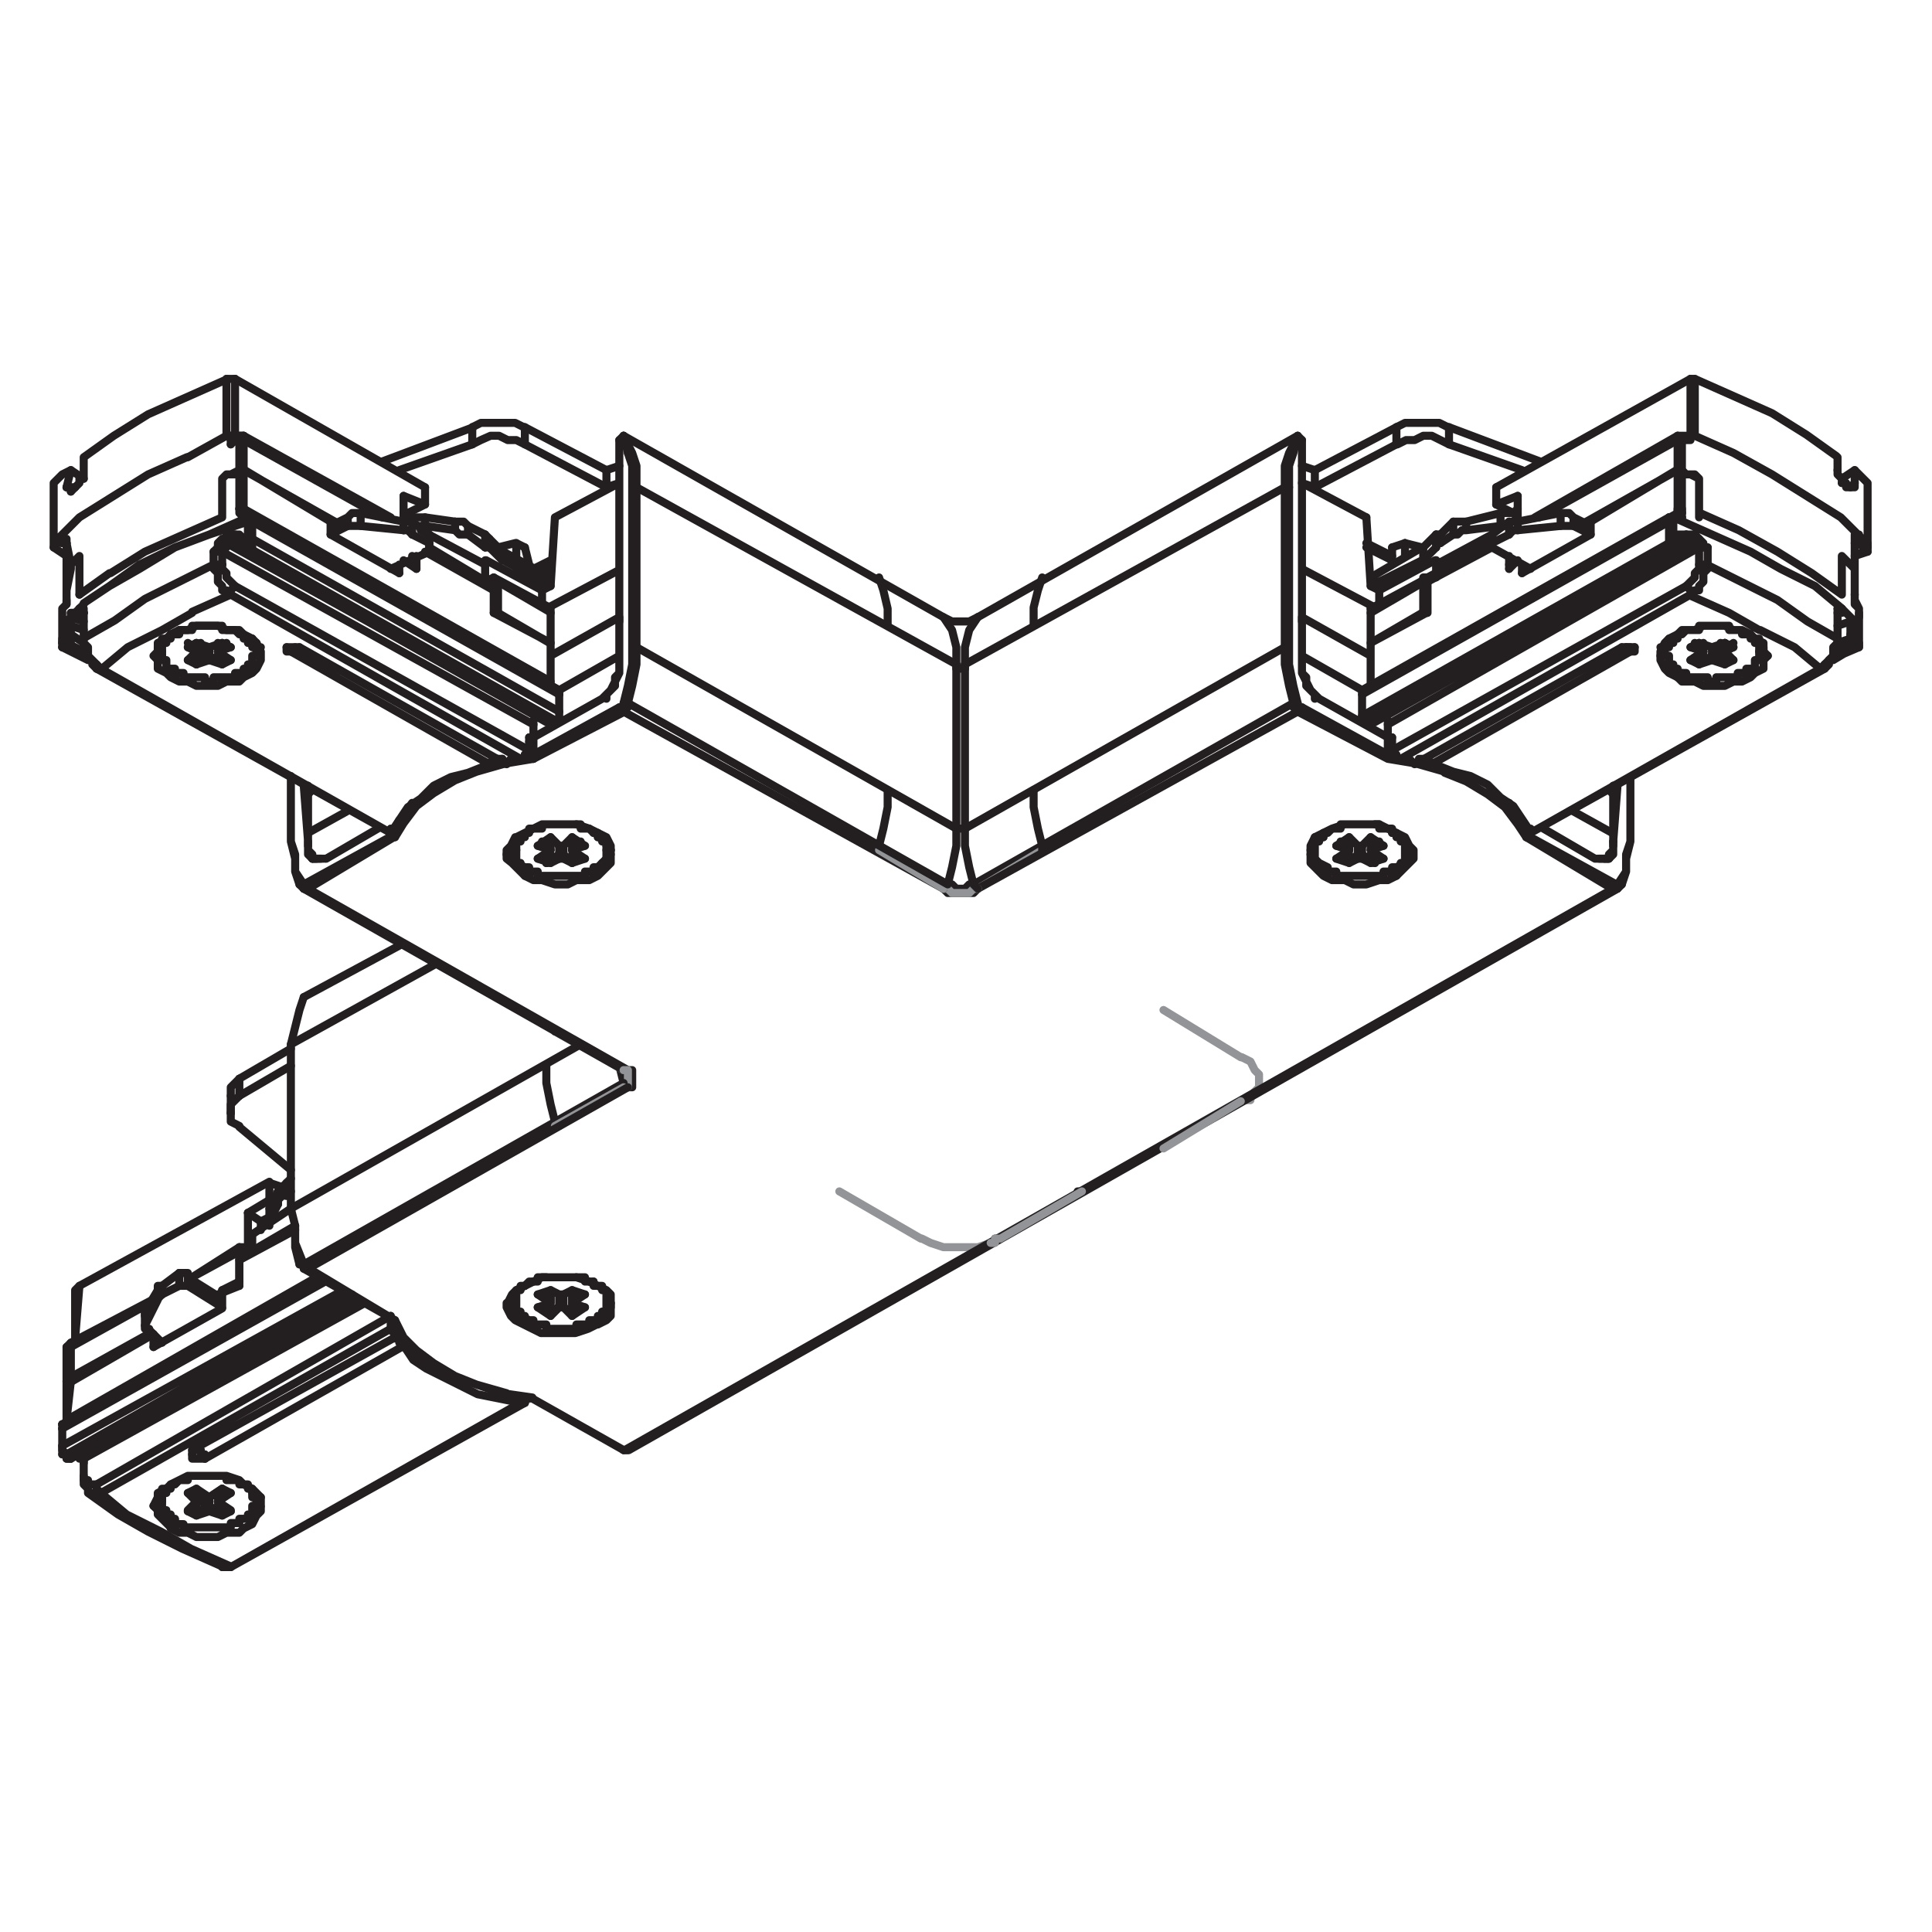 <?xml version="1.0" encoding="utf-8"?>
<!-- Generator: Adobe Illustrator 23.0.1, SVG Export Plug-In . SVG Version: 6.00 Build 0)  -->
<svg version="1.1" id="Livello_1" xmlns="http://www.w3.org/2000/svg" xmlns:xlink="http://www.w3.org/1999/xlink" x="0px" y="0px"
	 viewBox="0 0 180 180" style="enable-background:new 0 0 180 180;" xml:space="preserve">
<style type="text/css">
	.st0{fill:none;stroke:#231F20;stroke-width:0.75;stroke-linecap:round;stroke-linejoin:round;stroke-miterlimit:10;}
	.st1{fill:none;stroke:#929497;stroke-width:0.75;stroke-linecap:round;stroke-linejoin:round;stroke-miterlimit:10;}
</style>
<path class="st0" d="M25.1,110.2v1.6 M24.3,114.6v-0.8 M23.9,139.9v-0.4 M22.3,100.5v1.6 M22.3,116.6v3.2 M21.5,102.1v1.6
	 M20.3,139.1v0.8 M20.3,59.9v0.8 M20.3,139.1v0.8 M20.3,59.9v0.8 M19.5,139.5v0.8 M19.5,60.3v0.8 M19.1,139.5v0.8 M19.1,60.3v0.8
	 M21.9,35.3V41 M21.1,35.3v5.2 M22.7,43.8v3.6 M22.3,43.8v3.6 M21.5,40.6v0.8 M23.9,60.7v-0.4h-0.4v-0.4h-0.4v-0.4h-0.4v-0.4h-0.4
	l-0.4-0.4h-1.2v-0.4h-2.8v0.4h-1.2v0.4h-0.4 M19.1,61.1v0.4h0.4 M22.7,50.6v-0.4 M20.3,139.9l0.4,1.2 M17.5,140.8l0.8,0.4 M7,52.2
	l0.4-0.4 M19.9,52.6V53l0.4,0.4v0.8l0.4,0.4V55h0.4l0.4,0.4 M20.7,52.6V53l0.4,0.4v0.4l0.4,0.4l0.4,0.4 M24.3,140.3v-0.8l-0.4-0.4
	l-0.4-0.4 M5.8,59.9v0.4 M18.7,135.1v0.4h0.4v0.4 M7.4,56.7L7.4,56.7l0.4-0.4 M7.4,51.8L7,52.2l-0.4,0.4V53 M7,57.1L7,57.1l0.4-0.4
	 M6.6,52.6L6.6,52.6L7,52.2 M5.8,58.3v-0.4h0.4l0.4-0.4 M22.7,40.6h-0.4V41 M6.2,59.5v-0.4 M18.3,61.1v0.8 M18.7,139.1v0.8
	 M18.7,59.9v0.8 M23.1,48.6h0.4v-0.4 M22.3,50.6v-0.4h0.4 M22.3,50.6h0.4 M6.2,132.3v0.4 M23.1,50.2v0.4 M21.9,54.6L21.9,54.6
	L21.5,55v0.4 M21.5,41.4V41 M15.1,60.7v-0.4v-0.4h0.4v-0.4h0.4v-0.4h0.4 M15.1,139.5v-0.4v-0.4h0.4 M15.1,60.3v-0.4v-0.4h0.4
	 M18.7,60.7h-0.4 M18.7,139.1v0.8 M18.7,59.9v0.8 M17.5,119v0.8 M16.7,118.6v1.2 M15.1,60.7v-0.4 M15.1,139.9v-0.4 M15.1,119.8v0.8
	 M14.7,120.2v0.8 M14.3,124.3v1.2 M13.5,123.4v-1.2 M13.5,123.4v-0.8 M6.2,125.5h0.4 M5.8,135.5h0.4 M19.1,140.3v0.4h0.4
	 M15.1,139.9v0.4v0.4h0.4v0.4h0.4v0.4h0.4 M7.8,59.5v0.4l0.4,0.4v0.8l0.4,0.4L9,61.9 M14.3,140.3l0.4,0.4v0.4l0.8,0.8l0.4,0.4
	 M13.5,123.4v0.4h0.4 M23.5,138.7v0.4h0.4v0.4 M15.1,140.3h-0.4v-0.8 M6.2,135.5L6.2,135.5l0.4,0.4 M7.4,135.5v0.4h0.4v0.4
	 M7.4,135.5h0.4v0.4 M6.2,135.5v0.4h0.4 M9.4,139.1l2.4,2l3.2,1.6l2.8,1.6l3.6,1.6 M8.2,139.1l2.8,2l2.8,1.6l3.2,1.6l3.6,1.6
	 M8.2,139.1h1.2 M7.8,42.6l2.8-2l3.2-2l3.6-1.6l3.6-1.6 M6.6,45.8L7,45.4L7.4,45 M5,50.6l2.4-2.4l3.2-2l3.2-2l3.6-1.6 M5,51l0.4-0.4
	l0.4-0.4 M7,57.1H6.6v0.4 M6.2,59.9h0.4v-0.4v-0.4 M7.8,59.5v0.4 M6.6,57.5v-0.4 M7,120.2L7,120.2l0.4-0.4 M7.4,119.8L7,124.7
	 M7,120.2v4.8 M6.6,128.7l-0.4,3.6 M6.2,128.7v3.6 M7.8,44.2v-1.6 M6.2,45.4l0.4-1.6 M7.4,51.8v3.6 M5.8,59.5v0.4 M7.8,59.9v-2.8
	 M7.8,136.3v1.6 M6.2,50.6V53 M5.8,58.3v1.2 M5.8,59.5v0.4 M5.8,58.3v1.2 M6.6,128.3v-2.8 M6.6,52.6l-0.4-2 M7.4,55.4v-3.6
	 M7.8,135.9v1.6 M7.8,57.1v2.4 M6.6,52.6L6.2,53 M6.2,53h0.4 M6.6,58.3v-0.4v-0.4 M6.6,59.1v-0.8 M7.8,59.9v0.8l0.4,0.4l0.4,0.4v0.4
	L9,62.3 M7.8,137.5v0.4h0.4v0.4H9 M5.8,134.7v0.4l0.4,0.4 M9,138.3v0.4l0.4,0.4 M7.4,135.5h0.4v0.4v0.4 M5,45l0.4-0.4l0.4-0.4
	l0.8-0.4 M5.8,56.7v0.4 M5,50.6V51 M6.2,56.3L6.2,56.3l-0.4,0.4 M6.2,55.9v0.4l-0.4,0.4v0.4 M6.2,55.9v0.4 M5.8,57.1v0.4 M5.8,57.1
	v0.4 M6.2,55.4V55 M5.8,59.9v-0.4 M6.2,55.4v0.4 M7.8,44.2v0.4H7.4V45 M6.6,53l-0.4,2 M6.2,58.3v-0.4h0.4v-0.4 M6.2,55.4v0.4
	 M6.2,59.1v-0.4v-0.4 M6.2,55v0.4 M6.2,53v2.4 M5.8,57.5v0.8 M5.8,57.5v0.8 M5,45v5.6 M5,50.6V51 M5,45v5.6 M5.8,133.1v1.6
	 M5.8,133.1v2 M6.2,125.5v3.2 M5.8,135.1v0.4 M7.8,137.9v0.4l0.4,0.4v0.4"/>
<path class="st0" d="M39.6,48.2V49 M38.8,53v-1.2 M38.4,48.6v1.2 M39.6,45.4V47 M23.1,48.2v0.4 M40,51v-0.4 M27.5,81.2l0.4,1.2
	 M28.7,118.2h-0.4 M17.5,119l3.2,2 M23.1,48.6l-3.6,1.2 M23.1,48.2l-3.6,1.6 M17.5,119.8h-0.8 M44,39.8l0.8-0.4h3.2l0.8,0.4
	 M23.1,51L23.1,51l-0.4,0.4 M23.1,50.6h-0.4 M21.1,50.6h-0.4V51h-0.4l-0.4,0.4 M21.9,50.2L21.9,50.2l-0.4,0.4h-0.4 M21.9,49.8h-0.8
	v0.4 M32.4,48.2l0.4-0.4h0.8 M37.2,43.8l6.8-2.4 M21.5,55.4l-3.6,1.6 M36.4,53l3.6-1.6 M30.8,49.8l1.6-0.8 M30.8,49l1.6-0.8
	 M57.7,43.4l-1.2,0.4 M20.7,61.9l0.8-0.4 M58.1,40.6L57.7,41 M19.9,52.6l-3.2,1.6l-3.2,1.6l-2.8,2l-2.8,1.6 M17.9,57.1l-2.8,1.6
	l-3.2,1.6l-2.4,2 M19.5,60.3h-0.4 M22.3,62.7h-0.4v0.4h-2v0.4h-0.8v-0.4h-2v-0.4h-0.8v-0.4h-0.8v-0.4v-0.4h-0.4v-0.4v-0.4
	 M20.3,60.7l1.2-0.4 M18.3,61.9l1.2-0.4 M20.3,60.7l0.8-0.8 M18.3,61.9l0.8-0.8 M19.5,60.3l1.2-0.4 M17.5,61.5l0.8-0.8 M18.3,60.7
	l-0.8,0.8 M20.7,59.9l-1.2,0.4 M18.3,59.9l-0.8,0.4 M38,47.8l1.6-0.8 M6.6,128.7H6.2 M22.3,62.7h0.4v-0.4h0.4v-0.4h0.4v-0.4v-0.4
	h0.4v-0.4v-0.4 M18.3,60.7h0.4 M19.5,61.5v-0.4 M40,51.4V51 M22.7,63.1l0.8-0.4l0.4-0.4l0.4-0.8v-0.4 M27.5,60.3h-0.4v0.4
	 M37.2,76.4L36.4,78 M28.3,82.4h-0.4 M13.5,123.5l1.2-2.4 M13.5,122.2l1.2-2 M27.9,94.1l0.4-1.2 M28.3,92.9l-0.4,1.2l-0.4,1.6
	 M38.4,51.8v0.8 M37.6,48.6v-2.4 M25.1,112.6v0.4 M37.6,48.6v0.8 M37.2,52.6v0.8 M36.4,78v-0.8 M33.6,49v-1.2 M32.4,49v-0.8
	 M30.8,48.6v1.2 M36.4,122.6v0.4v0.8 M28.7,78.4v0.8l0.4,0.4V80 M28.7,78.4v1.2l0.4,0.4 M20.3,61.1l0.4,0.8 M28.3,117.8v0.4
	 M24.3,61.1v-0.4l-0.4-0.8l-0.4-0.4 M36.8,123l0.8,1.6l1.2,1.2l1.6,1.2l2,1.2l2,0.8l2.8,0.8 M36.8,123l0.4,1.2l1.2,1.6l1.6,1.2
	l2,1.2l2.4,0.8l2.4,0.8l2.8,0.4 M36.8,124.7v-0.4l-0.4-0.4 M28.3,118.2v-0.4 M20.7,121.8l-3.2-2 M15.1,125.1l-1.2-1.2 M22.7,138.3
	l-0.4-0.4l-1.2-0.4h-3.6l-0.8,0.4l-0.8,0.4 M18.7,135.1h-0.4 M35.6,43l8.5-3.2 M20.7,146h0.4 M22.3,43.8l-0.4,0.4h-0.8l-0.4,0.4
	 M21.5,41.4l0.4-0.4h0.4 M21.5,41l0.4-0.4h0.8 M21.5,40.6h-0.4 M20.7,44.6l0.4-0.4h0.4l0.8-0.4 M19.5,49.8L16.3,51 M19.5,49.8
	L16.3,51 M16.3,51L13,53 M16.3,51L13,52.6 M20.7,48.2l-3.6,1.6l-3.6,1.6l-3.2,2 M7.4,56.7h0.4v0.4 M21.1,50.2h-0.4l-0.4,0.4V51
	l-0.4,0.4 M15.9,59.1l-0.4,0.4l-0.8,0.4v0.8l-0.4,0.4 M26.7,60.3h0.8 M18.3,139.9v1.2 M27.5,95.7l-0.4,1.6 M28.7,74v3.6 M22.3,117.4
	V117h0.4 M27.1,97.3l0.4-1.6l0.4-1.6 M25.1,114.2v-0.4 M27.1,112.6V97.3 M27.1,72.3v6 M27.1,112.6V97.3 M27.1,72.3v6 M26.7,110.2
	v1.2 M25.9,111v1.2 M28.3,73.2l0.4,5.2 M28.7,74v-0.8 M28.7,77.6v0.8 M27.5,114.2l-0.4-1.6 M27.5,116.2l0.4,1.6 M27.1,112.6l0.4,1.6
	v2 M27.1,78.4l0.4,1.2v1.6l0.8,1.2 M27.1,78.4l0.4,1.6v1.2 M22.7,47.4v0.4h0.4 M22.3,47.4v0.4l0.4,0.4 M22.3,50.6V51h0.4v0.4
	 M22.7,50.2L22.7,50.2l-0.4-0.4h-0.4 M23.5,48.6v-0.4 M21.5,103.7v0.8l0.8,0.4 M14.3,61.1l0.4,0.4v0.8l0.8,0.4l0.4,0.4l0.8,0.4h0.8
	l0.8,0.4h2l0.8-0.4h1.2l0.4-0.4 M28.3,117.8l-0.8-2v-1.6 M27.9,117.8h0.4 M23.5,138.7l-0.8-0.4 M21.5,139.1l-0.8-0.4 M22.3,138.3
	h0.8v0.4h0.4v0.4v0.4h0.4v0.4 M19.5,139.5l-1.2-0.8 M21.5,140.8l-1.2-0.8 M20.3,139.9l1.2,0.8 M18.3,138.7l0.8,0.8 M19.5,140.3
	l1.2,0.8 M17.5,139.1l1.2,0.8 M19.5,140.8l1.2,0.4 M17.5,139.1l0.8,0.8 M17.5,42.6l3.6-2 M22.3,138.3v-0.4h-1.2v-0.4h-3.6v0.4h-0.8
	l-0.4,0.4h-0.4v0.4h-0.4v0.4h-0.4v0.4v0.4 M19.5,140.3h-0.4 M19.5,140.8v-0.4V140.8z M19.1,139.5h0.4 M15.9,142.4l0.8,0.4h0.8
	l0.8,0.4h2l0.8-0.4h1.2l0.4-0.4l0.8-0.4l0.4-0.8l0.4-0.4v-0.4 M5.8,50.2h0.4v0.4 M13,53l-2.8,1.6l-2.4,1.6 M13,52.6l-2.8,2l-2.4,1.6
	 M10.2,53.4l-2.8,2 M13.5,122.6v-0.4 M20.7,44.6v3.6 M23.5,115v1.6 M23.1,116.6V113 M22.3,119.4v-2 M20.7,120.2v1.6 M5.8,59.9v-0.4
	h0.4 M21.1,50.6V51l-0.4,0.4 M24.3,60.3l-0.4,0.8 M23.5,50.2v0.4V51h-0.4 M21.5,102.1v-0.8l0.4-0.4l0.4-0.4 M23.5,48.6v1.6
	 M23.1,48.6v1.6 M22.3,43.8V41 M22.7,43.8V41 M18.7,139.9h-0.4 M23.9,139.9v0.4h-0.4v0.4v0.4h-0.4v0.4h-0.8v0.4h-0.8v0.4h-4.4V142
	h-0.8v-0.4 M20.7,48.2v-3.6 M19.9,51.4v1.2 M20.7,51.4v1.2 M25.1,112.6v1.2 M25.1,114.2V113"/>
<path class="st0" d="M28.3,92.9l8.9-4.8 M52.5,78.8l0.8-0.8 M50.5,80l0.8-0.8 M51.3,79.2L50.1,80 M53.3,78l-0.8,0.8 M51.3,78
	l-1.2,0.8 M59.3,60.3V45.4 M58.9,60.3V45.4 M51.3,79.2v-0.8 M52.5,80v-0.4 M48.1,78l0.8-0.4l0.8-0.4l0.8-0.4h3.2l1.2,0.4l0.8,0.4
	 M22.3,102.1l-0.4,0.4l-0.4,0.4v0.8 M53.3,79.6v0.8 M59.3,45.4v-2l-0.4-1.2l-0.8-1.6 M58.9,45.4v-2l-0.4-1.2 M51.3,63.5v0.4
	 M57.7,99.3l0.4,1.6 M47.7,79.2v0.4 M49.7,70.7l8.5-4.4 M28.7,82.8l8-4.8 M49.7,70.3l8-4.4 M28.3,82.4l8-4.4 M58.1,100.9v0.4h0.4
	 M23.5,59.5v0.4h0.4v0.4 M48.5,130.7h0.4 M58.9,60.3h0.4 M35.2,77.2L30.4,80 M56.1,65.1l-6.4,3.6 M51.3,67.1h0.4 M52.1,64.3l5.6-3.2
	 M28.7,77.6l3.6-2 M5.8,133.1v-0.4 M58.1,66.3v-0.4h0.4v-0.4 M57.7,65.9h0.4v-0.4 M56.1,65.1l0.4-0.4l0.4-0.4l0.4-0.8l0.4-0.8v-0.4
	 M5.8,133.1v-0.4 M51.3,121.4l-0.4,0.8 M57.7,62.7v-0.8 M57.7,41v21.3 M57.7,45v-1.6 M57.7,57.5V45 M57.7,61.9v-4.4 M56.5,79.2v-0.4
	 M56.5,121.4V121 M56.5,43.8v1.6 M56.9,79.2L56.5,80l-0.4,0.4l-0.4,0.4 M58.5,65.5l0.4-1.6l0.4-2v-1.6 M58.1,65.5l0.4-1.6l0.4-2
	v-1.6 M56.9,79.6v0.8l-0.4,0.4l-0.8,0.8L54.9,82h-1.2l-0.8,0.4h-1.2L50.5,82h-0.8l-0.8-0.4 M51.3,121v0.4 M53.3,120.2v0.8
	 M53.3,78.4v0.8 M53.3,120.2v0.8 M53.3,78.4v0.8 M52.5,120.6v1.2 M52.5,78.8v0.8 M52.1,66.3v-1.6 M52.1,120.6v1.2 M52.1,78.8v0.8
	 M51.3,120.2v0.8 M51.3,78.4v0.8 M51.3,57.1v2.8 M51.3,63.5v-3.6 M53.3,121.4v0.8 M27.9,82.4l0.4,0.4 M54.5,120.6l-1.2-0.4
	 M56.5,79.2v-0.4v-0.4h-0.4V78h-0.4 M56.5,121.4V121v-0.4v-0.4h-0.4v-0.4h-0.8v-0.4 M52.1,79.6V80 M53.3,121v0.4 M46.4,54.2
	L46.4,54.2L46,53.8 M56.9,121.4v-0.8l-0.4-0.4 M51.7,104.5v0.4h0.4 M56.5,120.2v0.4v0.4 M56.5,120.2l-0.8-0.4l-0.8-0.4l-1.2-0.4
	h-3.2l-0.8,0.4l-0.8,0.4 M51.3,122.6v-0.4h-0.4 M53.3,121.4V121 M49.3,123h-0.4v-0.4h-0.4v-0.4h-0.4v-0.4v-0.4 M52.1,120.6l-0.8-0.4
	 M54.5,121.8l-1.2-0.4 M53.3,121.4l0.8,0.4 M51.3,120.2l0.8,0.4 M52.5,121.8l0.8,0.4 M50.5,120.6l0.8,0.4 M52.5,121.8l0.8,0.8
	 M50.1,120.6l1.2,0.8 M50.1,121.8l1.2,0.8 M25.1,110.2l1.2,0.4 M49.3,123l-0.8-0.4l-0.8-0.4 M47.2,129.9l2.4,0.4 M49.3,123h0.4v0.4
	h1.2v0.4h2.8v-0.4h1.2V123h0.8v-0.4h0.4v-0.4h0.4v-0.4v-0.4 M52.5,121.8h-0.4 M52.1,120.6h0.4 M52.5,121.8h-0.4 M52.1,120.6h0.4
	 M50.1,121.8h0.4 M28.3,118.2h0.4 M22.7,116.2h-0.4 M48.5,130.7l-2-0.4l-2-0.4l-1.6-0.8l-1.6-0.8l-1.6-0.8l-1.2-0.8l-0.8-1.2
	 M51.3,61.1l6.4-3.6 M28.7,74l0.4-0.4 M51.3,61.1l6.4-3.6 M28.7,74l0.4-0.4 M51.3,59.9v0.4 M50.9,56.7l6.8-3.6 M20.7,146h0.8
	 M50.1,66.7l-0.4,0.4v0.4 M56.5,65.1v-0.4l0.4-0.4l0.4-0.4v-0.8l0.4-0.4 M51.3,79.6l-0.4,0.8 M47.2,79.6v-0.4 M49.3,68.7v1.2
	 M51.3,54.6l0.4-6.4 M50.5,56.3V55 M49.7,70.3v-1.6 M49.7,67.5v1.2 M25.9,112.2v-0.4l0.4-0.4h0.4 M27.9,117.8h0.4 M47.2,79.2
	l0.4-0.4l0.4-0.8 M49.3,69.9v0.4h-0.4v0.4h-0.4 M52.1,66.3v0.4v0.4h-0.4 M48.1,121v-0.4v-0.4 M48.1,78.8v-0.4 M48.1,121.4V121v-0.4
	v-0.4h0.4v-0.4h0.4 M48.1,79.2v-0.4v-0.4h0.4V78h0.4v-0.4h0.4v-0.4h1.2v-0.4h0.4 M48.9,39.8v1.6 M48.1,50.6v1.2 M48.1,79.2v-0.4
	 M48.1,121.4V121 M46.8,52.2v-0.8 M46.4,54.2v2.8 M45.6,50.2V51 M45.2,49.8V51 M48.9,51l0.4,1.6 M46,57.1v-2 M45.2,54.2v-2
	 M45.2,52.6v1.6 M47.7,122.2v-0.8 M50.9,99.3v1.6l0.4,2l0.4,1.6 M47.2,121.4v0.4l0.4,0.8l0.4,0.4l0.8,0.4l0.8,0.4l0.8,0.4h3.2
	l1.2-0.4l0.8-0.4 M36.4,78h0.4 M28.3,82.4v0.4h0.4 M14.7,60.3v0.8h0.4 M6.2,55.9v0.4 M27.1,109l-4.8-4 M25.5,112.2l-0.4-0.4
	 M23.1,113l1.2,0.8 M36.8,123l-8-4.8 M58.1,135.1l-8.5-4.8 M36.8,123l-8.5-4.8 M58.1,135.1l-8.5-4.8 M23.1,116.6l-0.4-0.4
	 M58.9,45.4h0.4 M9.4,62.3H9 M50.5,55l0.8-0.4 M51.3,52.6l-1.2,0.8 M49.7,53l1.6-0.8 M46,53.8l-0.8,0.4 M45.2,52.6v-0.4 M51.7,48.2
	l6-3.2 M46.4,51l1.6-0.4 M57.7,45l-1.2,0.4 M38.4,74.8l-1.2,1.6 M25.9,112.2l-0.8,1.6 M25.9,111l-0.8,1.6 M14.7,120.2v-0.4h0.4
	 M36.4,77.6l0.8-1.2l0.8-1.2l1.2-0.8l1.2-1.2l1.6-0.8l1.6-0.4l2-0.8 M44,39.8v1.6 M43.6,49v0.8 M42.4,48.6v0.8 M40,49.8V51 M40,49.8
	v0.8"/>
<path class="st0" d="M100.8,111h-0.4 M93.1,115.4h-0.4 M157.5,35.3h0.4 M54.5,80h-0.4 M89.9,61.9l29.8-16.5 M27.1,97.3l13.7-7.6
	 M53.3,80.4l1.2-0.4 M6.6,125.1l-0.4,0.4 M6.2,128.7h0.4 M6.6,128.3v0.4 M6.2,132.3v0.4 M6.2,132.7H5.8 M6.2,132.7H5.8 M56.9,121.8
	v-0.4 M56.9,79.2v0.4 M22.3,116.2v0.4 M5.8,134.7v0.4 M17.9,135.5v-0.4 M57.7,65.9h0.4v0.4 M52.1,64.3v0.4 M23.1,51v-0.4 M22.7,51.4
	V51v-0.4 M53.7,119h0.8v0.4h0.8 M58.5,135.1h-0.4 M53.3,79.2l1.2-0.4 M51.3,80.4l0.8-0.4 M53.3,79.2l0.8-0.8 M50.9,80.4l1.2-0.8
	 M36.8,124.7h0.4v0.4h0.4v0.4 M6.2,135.5H5.8 M6.6,135.9H6.2v-0.4 M51.3,67.1v0.4 M130.1,39.8l0.8-0.4h3.2l0.8,0.4 M91.1,57.5
	l29.8-16.9"/>
<polyline class="st1" points="85.9,115.4 86.7,115.8 87.9,116.2 91.1,116.2 92.3,115.8 "/>
<path class="st0" d="M22.3,102.1l4.8-2.8 M130.1,41.4l-7.6,4 M22.3,100.5l4.8-2.8 M130.1,39.8l-7.6,4"/>
<path class="st1" d="M78.2,111l7.6,4.4 M51.7,96.1l6.4,3.6"/>
<path class="st0" d="M7.8,135.9v0.4 M58.5,101.3h0.4v-1.6 M58.1,100.9L58.1,100.9l0.4-0.4v-0.4v-0.4 M87.9,82.8L87.9,82.8l0.4-0.4
	 M97.1,53.8L96.7,55l-0.4,1.6v1.6 M91.1,57.5l-0.8,1.2l-0.4,1.6v1.6 M81.9,78.8l0.4-1.6l0.4-2v-1.6 M22.7,40.6V41 M27.1,60.7h-0.4
	v-0.4 M48.9,81.6l-0.8-0.8l-0.4-0.4L47.2,80v-0.4 M7.4,57.1v-0.4 M5.8,60.3l2.4,1.2 M6.2,59.9l1.6,0.8 M6.2,59.9l2,1.6 M9.4,62.3
	l27,15.3 M9,62.3l27.4,15.3 M28.7,78.4v0.4 M29.5,80h-0.4 M27.1,109.8l-0.4,0.4 M134.2,49.8l1.2-1.2 M129.7,51l1.2-0.4 M139.4,45.4
	l18.1-10.1 M7.4,119.8l17.7-9.7 M51.7,96.1h0.4 M58.1,99.7h0.4 M155.5,50.6h0.4 M155.5,48.6h0.4 M156.3,43.8h0.4 M156.3,47.8v-0.4
	h0.4v0.4 M135.4,48.6h1.2 M140.6,49.8l0.4-0.4h0.4 M6.2,132.7H5.8 M6.2,132.3v0.4 M6.2,132.7H5.8 M15.1,120.6l-0.4,0.4 M26.7,110.2
	l-0.4,0.4l-0.4,0.4 M58.1,99.7h0.4 M81.5,79.2h0.4v-0.4 M7.8,137.5v0.4 M23.9,140.3L23.9,140.3l0.4-0.8 M56.5,78.4v0.4 M49.7,70.7
	v-0.4 M47.7,79.6l0.4,0.8l0.8,0.4 M21.9,50.2v-0.4 M21.1,50.6v-0.4 M6.6,45.8v-0.4H6.2 M5.8,50.2v0.4 M58.9,99.7h-0.4 M58.5,99.7
	L28.7,82.8 M28.3,82.8l29.8,16.9"/>
<polyline class="st1" points="58.1,101.3 58.5,101.3 58.5,100.9 58.5,100.5 58.5,99.7 58.1,99.7 "/>
<path class="st0" d="M89.9,61.9v15.3 M89.1,61.9v15.3 M58.5,42.2l-0.4-1.6 M15.9,138.3l-0.4,0.4l-0.8,0.4v0.4l-0.4,0.8 M48.9,119.8
	l-0.8,0.4l-0.4,0.4l-0.4,0.8 M133.8,49.8h0.4 M89.1,77.2v1.6l-0.4,2l-0.4,1.6 M82.7,58.3v-1.6L82.3,55l-0.4-1.2 M23.1,47.8v0.4h0.4
	 M22.7,48.2h0.4 M54.5,78.8L53.3,78 M21.5,60.3l-0.8-0.4 M55.7,78v-0.4 M22.3,50.2v0.4 M55.7,77.6l0.8,0.4l0.4,0.8v0.4 M23.5,59.5
	l-0.8-0.4l-0.4-0.4h-1.2l-0.8-0.4h-2l-0.8,0.4h-0.8l-0.8,0.4 M55.7,77.6h-0.4 M51.3,80.4h-0.4 M49.3,81.2v-0.4h-0.8v-0.4h-0.4V80
	v-0.4v-0.4 M6.2,51.8L5,51 M6.2,51.8L5,51 M52.1,78.8L51.3,78 M54.5,80l-1.2-0.8 M53.3,79.2l0.8,0.8 M51.3,78l0.8,0.8 M19.5,60.3
	l-1.2-0.4 M21.5,61.5l-1.2-0.8 M20.3,60.7l1.2,0.8 M18.3,59.9l0.8,0.4 M52.5,79.6l0.8,0.8 M50.5,78.4l0.8,0.8 M19.5,61.1l1.2,0.8
	 M17.5,59.9l1.2,0.8 M52.5,80l0.8,0.4 M50.1,78.8l1.2,0.4 M19.5,61.5l1.2,0.4 M17.5,60.3l0.8,0.4 M50.1,80l1.2,0.4 M17.5,61.5
	l0.8,0.4 M7.8,57.1H7.4 M7.8,57.9l-1.2-0.4 M7.8,58.7l-1.2-0.4 M6.6,59.1l1.2,0.8 M15.1,120.6l1.6-0.8 M15.1,119.8l1.6-1.2
	 M49.3,81.2h0.8v0.4h4.4v-0.4h0.8v-0.4h0.8v-0.4h0.4V80v-0.4v-0.4 M20.3,60.7v0.4V60.7z M52.5,79.6h-0.4 M19.5,61.1h-0.4 M52.1,78.8
	h0.4 M52.5,80h-0.4 M52.1,78.8h0.4 M19.1,60.3h0.4 M18.3,60.7v0.4V60.7z M50.1,80h0.4 M6.2,59.9v-0.4 M6.2,59.9H5.8 M29.1,80h0.8
	 M28.3,82.8h0.4 M91.1,82.8l-0.4,0.4h-2.4l-0.4-0.4 M90.7,82.4h-0.4l-0.4,0.4h-0.8l-0.4-0.4h-0.4 M158.3,51h0.8 M28.3,117.8
	l29.8-16.9 M120.5,65.5L90.7,82.4 M141.8,53.4l6.4-3.6 M14.3,125.5l6.4-3.6 M148.2,48.6l8-4.8 M140.6,53l0.8-0.8 M127.7,59.9
	l5.2-2.8 M14.3,124.3l-7.6,4.4 M22.3,119.4l-1.6,0.8 M147.8,48.6l8.5-4.8 M140.6,52.6l0.8-0.4 M127.7,59.9l4.8-2.8 M20.3,120.6
	l2-0.8 M6.6,128.3l7.2-4 M27.5,114.6l-5.2,2.8 M27.5,114.2l-4.8,2.8 M139,51l-6,3.2 M143.4,48.2l12.9-7.2 M127.7,57.1l4.8-2.8
	 M17.9,119l4.4-2.4 M6.6,125.5l7.2-4 M139,50.6l-6,3.2 M143,48.2l13.3-7.6 M127.7,56.7l5.2-2.8 M17.9,119l4.4-2.8 M6.6,125.1l7.6-4
	 M141,48.6l0.4-0.4 M133.8,52.6l5.2-2.8 M27.1,112.6l-3.6,2.4 M89.9,77.2l29.8-16.9 M27.1,112.6l27-15.3 M128.5,55l5.2-2.8
	 M25.1,113.4l-0.8,0.4 M141.4,47.4l-0.4,0.4 M127.7,54.6l4.8-2.4 M27.1,111l-0.4,0.4 M134.2,50.6l1.2-0.8 M121.3,57.9v-0.4
	 M25.1,111.8l-2,1.2 M141.4,46.2l-2,0.8 M127.7,53.8l4.8-2.8 M140.6,49.8l-1.6,0.8 M140.6,48.6l-1.6,1.2 M9,61.9l0.4,0.4
	 M134.2,50.6h-0.4V51"/>
<path class="st1" d="M51.7,104.9l6.4-3.6 M97.1,79.2l-6,3.6"/>
<path class="st0" d="M20.7,51.4L20.7,51.4L20.3,51v0.4h-0.4 M53.7,76.8h0.4v0.4h0.8l0.4,0.4 M29.1,80h1.2 M149.5,80h0.4 M123.3,77.6
	l0.8-0.4l1.2-0.4h3.2l0.8,0.4l0.8,0.4 M171.2,56.7h0.4 M159.9,60.3h-0.4 M173.6,51.4V51h0.4v-0.4 M18.3,139.9l-0.8,0.8 M20.7,138.7
	l-1.2,0.8 M158.7,60.7l-1.2,0.8 M160.7,59.9l-1.2,0.4 M126.9,78.8l0.8-0.8 M124.9,80l0.8-0.8 M52.5,120.6l0.8-0.4 M50.5,121.8
	l0.8-0.4 M51.3,121.4l-1.2,0.4 M53.3,120.2l-0.8,0.4 M125.7,79.2l-1.2,0.8 M127.7,78l-0.8,0.8 M174,51.4l-1.2,0.4 M173.6,51.4
	l-0.8,0.4 M18.3,138.7l-0.8,0.4 M158.3,59.9l-0.8,0.4 M51.3,120.2l-1.2,0.4 M125.7,78l-1.2,0.8 M19.1,135.9l18.5-10.5 M151.9,60.7
	l-18.5,10.5 M17.9,135.1l18.9-10.5 M151.1,60.3l-19.3,10.9 M9.4,139.1l27-15.3 M157.5,55.4l-27,15.3 M9,138.3l27.4-15.7 M157.1,54.6
	l-27.4,15.3 M172.4,45.4l0.4-0.4 M155.9,48.6v-0.4 M172.8,50.6h0.4v-0.4 M51.3,121.4V121v-0.8 M18.3,139.9h0.4 M19.5,140.8v-0.4
	 M123.3,77.6h0.4l0.4-0.4h0.8v-0.4h0.4 M48.9,119.8L48.9,119.8l0.4-0.4h0.8V119h0.8 M156.3,51.4L156.3,51.4l0.4-0.4 M55.7,123.4
	l0.8-0.4l0.4-0.4v-1.2 M55.7,123l0.8-0.8l0.4-0.4 M155.9,48.2h0.8 M126.9,64.3l0.8-0.4 M132.6,52.2l1.2-1.2 M132.6,51l1.2-1.2
	 M46.8,51.4l-1.2-1.2 M46.8,52.2L45.6,51 M52.1,64.3l-0.8-0.4 M155.5,48.2h0.4l0.4-0.4 M48.9,130.7v-0.4h0.4 M139,50.6V51
	 M156.3,40.6V41 M133,53.8h-0.4v0.4 M89.9,77.2v1.6l0.4,2l0.4,1.6 M45.6,50.2L45.6,50.2l-0.4-0.4 M51.3,56.7v0.4 M46,54.6V55
	 M49.7,67.5l-29-16.1 M7.8,44.6l-1.2-0.8 M49.7,68.7h-0.4 M6.2,45.4H7 M21.9,54.6l27.4,15.3 M21.5,55.4l27,15.3 M27.9,60.3
	l19.3,10.9 M27.1,60.7l18.5,10.5 M5.8,50.6h0.4 M129.3,68.7h0.4 M171.6,44.6l1.2-0.8 M5.8,60.3h0.4v-0.4 M172.4,59.5v-0.4h0.4v0.4
	 M16.7,118.6h0.8v0.4 M174,51.4h-0.4 M172.4,57.9h0.4 M34,121.4L7.8,135.9 M129.3,67.5l29-16.5 M128.9,66.7l29-16.1 M33.2,121
	L7.4,135.5 M156.3,51.4l-28.6,16.1 M6.6,135.9L33.2,121 M156.3,51.4l-28.6,16.1 M6.6,135.9l26.2-15.3 M6.2,135.5l26.2-14.9
	 M155.5,51l-28.2,16.1 M155.5,50.6l-28.6,16.1 M5.8,134.7L32,120.2 M30.3,119.4L5.8,133.1 M155.5,48.6l-28.6,16.1 M155.5,48.2
	l-28.6,16.1 M29.9,119L5.8,132.7 M29.9,119L6.2,132.3 M127.7,63.9l28.6-16.1 M127.7,63.9l28.6-16.1 M29.5,119L6.2,132.3 M28.7,118.2
	l29.8-16.9 M120.9,66.3L91.1,82.8"/>
<polyline class="st1" points="87.9,82.8 88.3,82.8 88.7,83.2 90.3,83.2 90.7,82.8 91.1,82.8 "/>
<path class="st0" d="M87.9,82.8L58.1,66.3 M51.3,63.5L22.7,47.4 M51.3,63.9L23.1,47.8 M52.1,64.3L23.5,48.2 M52.1,64.7L23.5,48.6
	 M23.5,50.2l28.6,16.1 M22.3,50.6l-0.4-0.4 M23.1,51l28.6,16.1 M22.7,51.4l28.6,15.7 M22.7,51.4l28.6,16.1 M50.1,66.7l-29-16.1
	 M159.9,60.3l0.8-0.4 M157.5,61.5l1.2-0.8 M19.5,139.5l1.2-0.8 M17.5,140.8l0.8-0.8 M22.3,50.2h-0.4"/>
<path class="st1" d="M108.4,94.1l7.2,4.4 M81.9,79.2l6,3.6"/>
<path class="st0" d="M45.2,51h0.4 M59.3,60.3l29.8,16.9 M38,48.6h-0.4 M45.2,52.6l-6-3.2 M46,53.8l5.2,2.8 M22.7,40.6l13.7,7.6
	 M46.4,54.2l4.8,2.8 M22.7,41l12.9,7.2 M21.9,41l-0.4-0.4 M46,54.6L40,51 M46,55l-6.4-3.6 M38.4,49.8L38,49.4h-0.4 M22.7,47.4h-0.4
	 M23.5,48.6h-0.4 M20.7,52.6h-0.8 M89.1,77.2h0.8 M6.6,58.3H6.2 M21.5,146l27.4-15.3 M170,62.3l-27.4,15.3 M6.6,59.1H6.2 M149,80
	h0.8 M173.2,60.3h-0.4 M19.1,135.9h-1.2v-0.4 M130.1,81.6l-0.8,0.4h-0.8l-1.2,0.4h-1.2l-0.8-0.4h-1.2l-0.8-0.4l-0.8-0.8l-0.4-0.4
	v-0.8 M170,62.3h-0.4 M172.8,60.3h0.4v-0.4 M54.5,121.8h-0.4 M128.9,80h-0.4 M19.5,139.5h-0.4 M172.4,59.9h0.4v-0.4 M142.2,78h0.4
	 M21.5,146l27-15.3 M169.6,62.3l-27,15.3 M173.2,60.3l-2.8,1.2 M172.8,60.3l-2,1.2 M172.4,59.9l-1.2,0.8 M172.4,59.5l-1.2,0.4
	 M171.2,58.3l1.2-0.4 M160.7,61.9l0.8-0.4 M20.7,141.2l0.8-0.4 M127.7,80.4l1.2-0.4 M53.3,122.6l1.2-0.8 M160.7,60.7l0.8-0.4
	 M158.3,61.9l1.2-0.4 M20.3,139.9l1.2-0.8 M18.3,141.2l1.2-0.4 M127.7,79.2l1.2-0.4 M125.7,80.4l0.8-0.4 M53.3,121.4l1.2-0.8
	 M51.3,122.6l0.8-0.8 M160.3,60.7l1.2-0.8 M158.3,61.9l1.2-0.8 M20.3,139.9l0.8-0.8 M18.3,141.2l0.8-0.8 M127.7,79.2l0.8-0.8
	 M125.7,80.4l0.8-0.8 M53.3,121l0.8-0.4 M50.9,122.2l1.2-0.4 M122.5,78l0.8-0.4 M46.4,57.1l4.8,2.8 M37.6,52.2l0.8,0.4 M22.7,43.8
	l8.5,4.8 M30.8,48.6l-8-4.8 M38.8,53l-1.2-0.8 M51.3,59.9L46,57.1 M30.8,49.8l6.4,3.6 M125.7,79.2v-0.8 M126.9,80v-0.4 M159.5,61.5
	h0.4v-0.4 M127.7,80.4h0.4 M53.3,122.6v-0.4 M156.3,59.1l-0.8,0.4l-0.4,0.4l-0.4,0.8v0.4 M123.3,78v-0.4 M156.7,48.2v-0.4
	 M120.9,40.6l-0.4,1.6l-0.4,1.2v2 M120.9,40.6l-0.8,1.6l-0.4,1.2v2 M96.3,73.6v1.6l0.4,2l0.4,1.6 M91.1,82.8L91.1,82.8l-0.4-0.4
	 M88.3,82.4L58.5,65.5"/>
<polyline class="st1" points="115.7,98.5 116.5,98.9 116.9,99.7 117.3,100.1 117.3,101.3 116.5,102.1 "/>
<path class="st0" d="M157.9,50.6v-0.4h0.4 M156.3,51.4V51v-0.4 M155.5,51h0.4v-0.4 M156.7,50.2h0.4v-0.4 M122.1,79.2v-0.4l0.4-0.8
	 M121.3,65.9h-0.4v0.4 M43.6,49l-0.4-0.4h-0.8 M23.5,50.2h-0.4 M27.5,60.3h0.4 M151.1,60.3h0.4 M149.5,80h0.4 M58.1,65.5h0.4
	 M128.1,76.8h0.4v0.4h1.2v0.4 M46.8,70.7H46l-0.4,0.4 M120.9,65.5h-0.4 M150.3,78.4v0.4 M170,61.9l-0.4,0.4 M38.4,48.6l1.6,1.2
	 M38.4,49.8l1.6,0.8 M21.9,35.3l17.7,10.1 M48.1,50.6l0.8,0.4 M45.2,49.8L43.6,49 M39.6,47l-2-0.8 M51.3,53.8l-4.4-2.4 M57.7,57.5
	v0.4 M45.2,51l-1.6-1.2 M51.3,54.6l-4.4-2.4 M38,47.8h-0.4 M50.5,55l-5.2-2.8 M130.1,80.8l0.8-0.4l0.4-0.8 M174,51.4V51 M171.2,57.1
	h0.4v-0.4 M87.9,57.5l0.8,1.2l0.4,1.6v1.6 M97.5,79.2h-0.4v-0.4"/>
<polyline class="st1" points="116.5,102.1 116.5,102.5 115.7,102.5 "/>
<path class="st0" d="M58.5,135.1h-0.4 M150.7,82.8l-92.1,52.3 M150.3,82.8l-92.1,52.3 M170,62.3l0.4-0.4v-0.4l0.4-0.4l0.4-0.4v-0.8"
	/>
<path class="st1" d="M92.3,115.8h0.4v-0.4h0.4 M108.4,107l7.2-4.4 M100.8,111l-7.6,4.4"/>
<path class="st0" d="M142.6,53l-3.6-2 M156.7,62.7h0.4v0.4h2v0.4h0.8v-0.4h2v-0.4h0.8v-0.4h0.8v-0.4v-0.4h0.4v-0.4v-0.4 M156.3,63.1
	l0.4,0.4h1.2l0.8,0.4h2l0.8-0.4h0.8l0.8-0.4l0.4-0.4l0.8-0.4v-0.8l0.4-0.4 M120.1,45.4h-0.4 M38,48.2h-0.4 M159.1,52.6h-0.8
	 M157.1,49.8h-0.8v0.4 M6.6,57.1H7 M7.8,57.1H7.4 M140.6,53v-1.2 M139.4,45.4V47 M142.6,78v-0.8 M141.8,52.6v0.8 M141.4,48.6v-2.4
	 M164.3,60.3v0.8h-0.4 M150.7,82.4v0.4h-0.4 M141.4,48.6v0.8 M140.6,48.6v1.2 M139.8,47.8V49 M139,50.6v-0.8 M139,51v-1.2
	 M136.6,48.6v0.8 M140.6,51.8v0.8 M131.7,79.2v0.4 M127.7,54.6l0.8,0.4 M121.3,53l6.8,3.6 M127.7,59.9v0.4 M149.9,73.6l0.4,0.4
	 M121.3,57.5l6.4,3.6 M149.9,73.6l0.4,0.4 M121.3,57.5l6.4,3.6 M129.3,67.5v-0.4l-0.4-0.4 M130.9,78.4v0.4 M133.4,71.1L133.4,71.1
	l-0.4-0.4h-0.8 M22.7,43.8h-0.4 M151.1,82.4l-0.4,0.4 M156.7,43.8h-0.4 M133.8,53.8v-1.6 M133.8,52.6v0.8 M133,57.1v-2.8
	 M131.7,79.6V80l-0.4,0.4l-0.4,0.4l-0.8,0.8 M135.4,48.6v1.2 M135,41.4v-1.6 M134.2,49.8v0.8 M133.8,49.8V51 M132.6,57.1v-2.8
	 M132.6,52.2V51 M130.9,79.2v-0.4 M130.1,41.4v-1.6 M130.9,51.8v-1.2 M129.7,68.7v1.2 M127.7,79.6l0.4,0.8 M146.6,75.6l3.6,2
	 M121.3,61.1l5.6,3.2 M127.3,67.1l0.4,0.4 M129.3,68.7l-6.4-3.6 M148.6,80l-4.8-2.8 M130.9,79.2v-0.4v-0.4h-0.4V78h-0.4v-0.4h-0.4
	 M121.3,62.3v0.4l0.4,0.8l0.4,0.8l0.4,0.4l0.4,0.4 M120.9,65.5v0.4h0.4 M120.5,65.5v0.4h0.4v0.4 M127.3,67.1h-0.4v-0.4 M142.6,78
	l8,4.4 M121.3,65.9l8,4.4 M131.3,79.6v-0.4 M125.7,79.6v0.8 M127.7,59.9v4 M129.7,52.6V51 M126.9,64.7v2 M129.3,67.5v1.2
	 M129.3,70.3v-1.6 M128.5,56.3V55 M127.7,59.9v-2.8 M120.1,60.3h-0.4 M39.6,48.2H38 M39.2,49h0.4 M139.8,47.8h1.2l0.4,0.4 M133,54.2
	v-0.4 M127.7,57.1v-0.4 M129.3,70.3v0.4 M126.9,64.7v-0.4 M127.7,78.4v0.8 M127.7,78.4v0.8 M126.9,78.8v0.8 M126.5,78.8v0.8
	 M125.7,78.4v0.8 M127.7,54.6l-0.4-6.4 M122.5,80l-0.4-0.8 M126.5,79.6V80 M121.3,61.9v0.8l0.4,0.4v0.8l0.4,0.4l0.4,0.4v0.4
	 M142.2,78l8,4.8 M120.9,66.3l8.4,4.4 M130.1,77.6l0.8,0.4l0.4,0.8l0.4,0.4 M128.9,78.8l-1.2-0.8 M42.4,48.6l-2.8-0.4 M42.4,49.4
	L39.6,49 M33.6,47.8l4,0.8 M33.6,49l4,0.4 M140.2,49h-0.4 M145.4,47.8l-4,0.8 M145.4,49l-4,0.4 M136.6,48.6l3.2-0.8 M136.6,49.4
	l3.2-0.4 M150.3,82.8h0.4 M87.9,57.5l0.8,0.4h1.6l0.8-0.4 M133.4,71.1l2,0.8l1.6,0.4l1.6,0.8l1.2,1.2l1.2,0.8l0.8,1.2l0.8,1.2
	 M37.6,48.6h0.8 M42.4,49.4l0.4,0.4h0.8 M33.6,49h-1.2 M151.5,60.3h0.8 M145.4,49h1.2 M136.6,49.4h-0.4l-0.4,0.4h-0.4 M141.4,48.6
	h-0.8 M122.1,79.6v-0.4 M122.5,43.8v1.6 M122.5,79.2v-0.4 M121.3,45v-1.6 M121.3,57.5V45 M121.3,57.5v4.4 M149.9,80v-0.4l0.4-0.4
	v-0.8 M149.9,80l0.4-0.4v-1.2 M122.5,78.8v-0.4 M122.5,79.2v-0.4v-0.4h0.4V78h0.4 M120.1,45.4v14.9 M119.7,45.4v14.9 M121.3,41v21.3
	 M126.5,78.8l-0.8-0.8 M128.9,80l-1.2-0.8 M120.1,60.3v1.6l0.4,2l0.4,1.6 M119.7,60.3v1.6l0.4,2l0.4,1.6 M123.7,81.2v-0.4h-0.8v-0.4
	h-0.4V80v-0.4v-0.4 M127.7,79.2l0.8,0.8 M125.7,78l0.8,0.8 M58.1,40.6l29.8,16.9 M126.9,79.6l1.2,0.8 M124.9,78.4l0.8,0.8 M126.9,80
	l0.8,0.4 M124.5,78.8l1.2,0.4 M124.5,80l1.2,0.4 M59.3,45.4l29.8,16.5 M123.7,80.8l-0.8-0.4l-0.4-0.4 M48.9,39.8l7.6,4 M48.9,41.4
	l7.6,4 M148.6,80h0.8 M123.7,81.2h0.8v0.4h4.4v-0.4h0.8v-0.4h0.8v-0.4h0.4V80v-0.4v-0.4 M126.9,79.6h-0.4 M126.5,78.8h0.4 M126.9,80
	h-0.4 M126.5,78.8h0.4 M124.5,80h0.4 M48.9,41.4L48.1,41h-0.8l-0.8-0.4h-0.8L44.8,41L44,41.4 M89.1,61.9v0.4h0.8v-0.4 M133.4,71.1
	l-1.2-0.4 M134.6,71.9l-2.8-0.8 M130.5,70.7h-0.4v-0.4h-0.4v-0.4 M23.5,48.2h-0.4 M23.1,47.8h-0.4v0.4 M23.5,48.2h-0.4v0.4
	 M130.1,70.3h-0.8 M131.7,71.1l-2.4-0.4 M130.5,70.7h0.8l0.4,0.4 M129.3,68.7l0.4,0.4 M49.3,69.1l0.4-0.4 M49.7,70.7l-2.4,0.4
	 M49.7,70.3h-0.8 M46.8,70.7l-1.2,0.4 M47.2,71.1l0.4-0.4h0.8 M155.5,48.2v0.4h0.4 M156.3,47.8L156.3,47.8l0.4,0.4 M47.2,71.1
	l-2.8,0.8l-2,0.8l-2,1.2l-1.6,1.2l-1.2,1.6L36.8,78 M21.1,146h0.4"/>
<path class="st0" d="M174,51v-0.4 M171.2,59.9v-2.8 M171.2,57.1v-0.4 M174,50.6h-0.4v-0.4h-0.4 M173.6,51.4V51l-0.4-0.4h-0.4
	 M172.8,43.8l0.4,0.4l0.4,0.4L174,45 M171.6,45h0.4v0.4h0.4 M173.2,59.9v0.4 M171.2,56.7v2.8 M171.6,55.4v-3.6 M172.8,50.6V53
	 M172.8,53v-2.4 M173.2,59.9v-1.6 M173.2,58.3v1.6 M172.8,59.5v-1.6 M172.4,59.5v-1.6 M171.6,52.2v3.2 M171.2,43.8v-1.2 M172.8,45
	v-1.2 M174,50.6V45 M174,45v5.6 M173.2,58.3v-0.8 M173.2,57.1v1.2 M172.8,55.4V53 M172.8,53v2.4 M160.7,61.1v0.8 M172.4,52.6
	l0.4,0.4 M158.3,51h-0.4v-0.4 M164.7,61.1l-0.4-0.4v-0.8l-0.8-0.4 M156.7,50.2h-0.4 M156.7,51v-0.4h-0.4 M159.1,51h-0.4v-0.4
	l-0.4-0.4 M163.5,59.5h0.4v0.4v0.4 M155.9,48.2h-0.4 M173.2,58.3v-0.4h-0.4 M173.2,59.9v-0.4h-0.4 M172.8,60.3v-0.4h-0.4 M172.8,53
	l-0.4-0.4l-0.4-0.4h-0.4 M172.8,50.2v0.4 M171.6,51.8l0.4,0.4l0.4,0.4 M173.2,50.2v-0.4h-0.4v0.4 M157.5,40.6V41 M171.2,59.5v0.4
	l-0.4,0.4v0.8l-0.4,0.4l-0.4,0.4 M163.9,60.7v-0.4 M157.5,41v-0.4 M172.8,45v0.4h-0.4 M163.9,60.7v-0.4v-0.4h-0.4v-0.4h-0.4v-0.4
	h-0.4 M157.1,41v-0.4h-0.4 M154.7,61.1v0.4l0.4,0.8l0.4,0.4l0.8,0.4 M152.3,60.3v0.4h-0.4 M154.7,60.3l0.4,0.8 M155.5,51v-0.4
	 M172.4,59.9v-0.4 M171.6,56.7l0.4,0.4l0.4,0.4l0.4,0.4 M171.6,55.4l-2.8-2l-3.2-2l-3.6-2l-3.6-1.6 M171.2,59.5l-2.8-1.6l-2.8-2
	l-3.2-1.6l-3.2-1.6 M159.1,51h-0.4l-0.4-0.4h-0.4 M157.9,35.3l3.6,1.6l3.6,1.6l3.2,2l2.8,2 M159.1,52.6V53l-0.4,0.4v0.8l-0.4,0.4V55
	h-0.4l-0.4,0.4 M156.7,47.8v-4 M156.3,47.8v-4 M157.9,35.3v5.2 M157.5,35.3v5.2 M160.3,59.9v0.8 M160.3,59.9v0.8 M159.9,60.3v0.8
	 M159.5,60.3v0.8 M158.7,59.9v0.8 M158.7,59.9v0.8 M159.1,51v1.6 M158.3,48.2v-3.6 M158.3,51v1.6 M156.7,41v2.8 M156.3,41v2.8
	 M158.3,44.6v3.2 M163.5,59.5l-0.4-0.4 M159.5,49.8l3.6,1.6 M157.9,44.2l0.4,0.4 M157.1,40.6h0.4 M160.3,60.7h0.4 M159.5,61.1v0.4
	 M157.5,55.4V55l-0.4-0.4 M169.6,62.3l-2.4-2l-3.2-1.6 M163.1,51.4l2.8,1.6l3.2,1.6l2.4,2 M157.9,40.6l3.6,1.6l3.6,2l3.2,2l3.2,2
	l2.4,2.4 M158.3,44.6l-0.8-0.4h-0.4l-0.4-0.4 M157.9,40.6h-0.4 M157.5,41h-0.4 M156.7,40.6h0.4 M158.7,61.1l-0.4,0.8 M156.7,43.8
	l0.4,0.4h0.8 M156.7,40.6h-0.4 M21.1,35.3h0.8 M151.5,79.6l0.4-1.2 M155.5,48.6v-0.4 M158.3,52.6V53l-0.4,0.4v0.4l-0.4,0.4l-0.4,0.4
	 M156.3,50.2v0.4 M156.7,51v-0.8 M150.3,78.4v-0.8 M150.3,73.2V74 M155.9,50.6v-2 M155.5,50.6v-2 M155.1,60.3L155.1,60.3l0.4-0.4
	v-0.4 M150.7,73.2l-0.4,5.2 M155.1,60.7v-0.4 M151.9,78.4v-6 M155.1,60.7v-0.4h0.4v-0.4h0.4v-0.4h0.4v-0.4h0.4l0.4-0.4h1.2v-0.4h2.8
	v0.4h1.2v0.4h0.4 M151.9,78.4v-6 M150.3,77.6V74 M139.4,47l1.6,0.8 M161.5,60.3l-0.8-0.4 M150.7,82.4h0.4 M151.5,60.3h0.4v0.4
	 M160.7,60.7h-0.4 M159.5,60.3l-1.2-0.4 M161.5,61.5l-0.8-0.8 M160.7,60.7l0.8,0.8 M158.3,59.9l1.2,0.4 M159.9,61.1l0.8,0.8
	 M157.9,59.9l0.8,0.8 M159.5,61.5l1.2,0.4 M157.5,60.3l1.2,0.4 M121.3,41l-0.4-0.4 M157.5,61.5l0.8,0.4 M163.9,58.7l-2.8-1.6
	 M160.7,60.7v0.4V60.7z M159.9,61.1h-0.4 M159.5,60.3h0.4 M158.7,60.7v0.4V60.7z M148.2,49l-1.6-0.8 M148.2,49.8l-1.6-0.8
	 M161.1,57.1l-3.6-1.6 M163.1,59.1l-0.8-0.4h-0.8l-0.8-0.4h-2l-0.8,0.4h-1.2l-0.4,0.4 M135,39.8l8.5,3.2 M135,41.4l6.8,2.4
	 M155.9,48.2l3.6,1.6 M158.3,50.2l-0.4-0.4h-0.8 M157.9,50.6h-0.4l-0.4-0.4h-0.4 M146.6,48.2l-0.4-0.4h-0.8 M156.3,50.6h-0.4
	 M156.3,51.4l-0.4-0.4h-0.4 M135,41.4l-0.8-0.4l-0.8-0.4h-0.8l-0.8,0.4h-0.8l-0.8,0.4 M156.7,41h-0.4 M157.1,41l-0.4-0.4V41
	 M22.3,43.8h0.4 M5.8,50.6h0.4 M151.1,82.4l0.4-1.2V80l0.4-1.6 M150.7,82.4l0.8-1.2v-1.6 M148.2,48.6v1.2 M146.6,49v-0.8 M145.4,49
	v-1.2 M121.3,43.4l1.2,0.4 M121.3,45l1.2,0.4 M130.9,50.6l1.6,0.4 M121.3,45l6,3.2 M133.8,52.2v0.4 M129.7,51.8l-2.4-1.2 M133,53.8
	h0.4 M142.2,78l-0.8-1.2l-1.2-1.6l-1.6-1.2l-2-1.2l-2-0.8 M142.6,78l-0.8-1.6l-1.2-1.6 M156.7,62.7h-0.4v-0.4h-0.4v-0.4h-0.4v-0.4
	v-0.4h-0.4v-0.4 M129.7,52.2l-2.4-1.2"/>
<path class="st0" d="M173.2,57.5v-0.4 M172.8,55.4v0.4 M173.2,57.5v-0.4 M171.2,59.9v-0.4 M172.8,55.9v-0.4 M173.2,56.7v0.4
	 M173.2,57.1v-0.4l-0.4-0.4 M172.8,56.3v-0.4 M172.8,55.9l0.4,0.8 M171.6,45v-0.4l-0.4-0.4v-0.4"/>
</svg>
